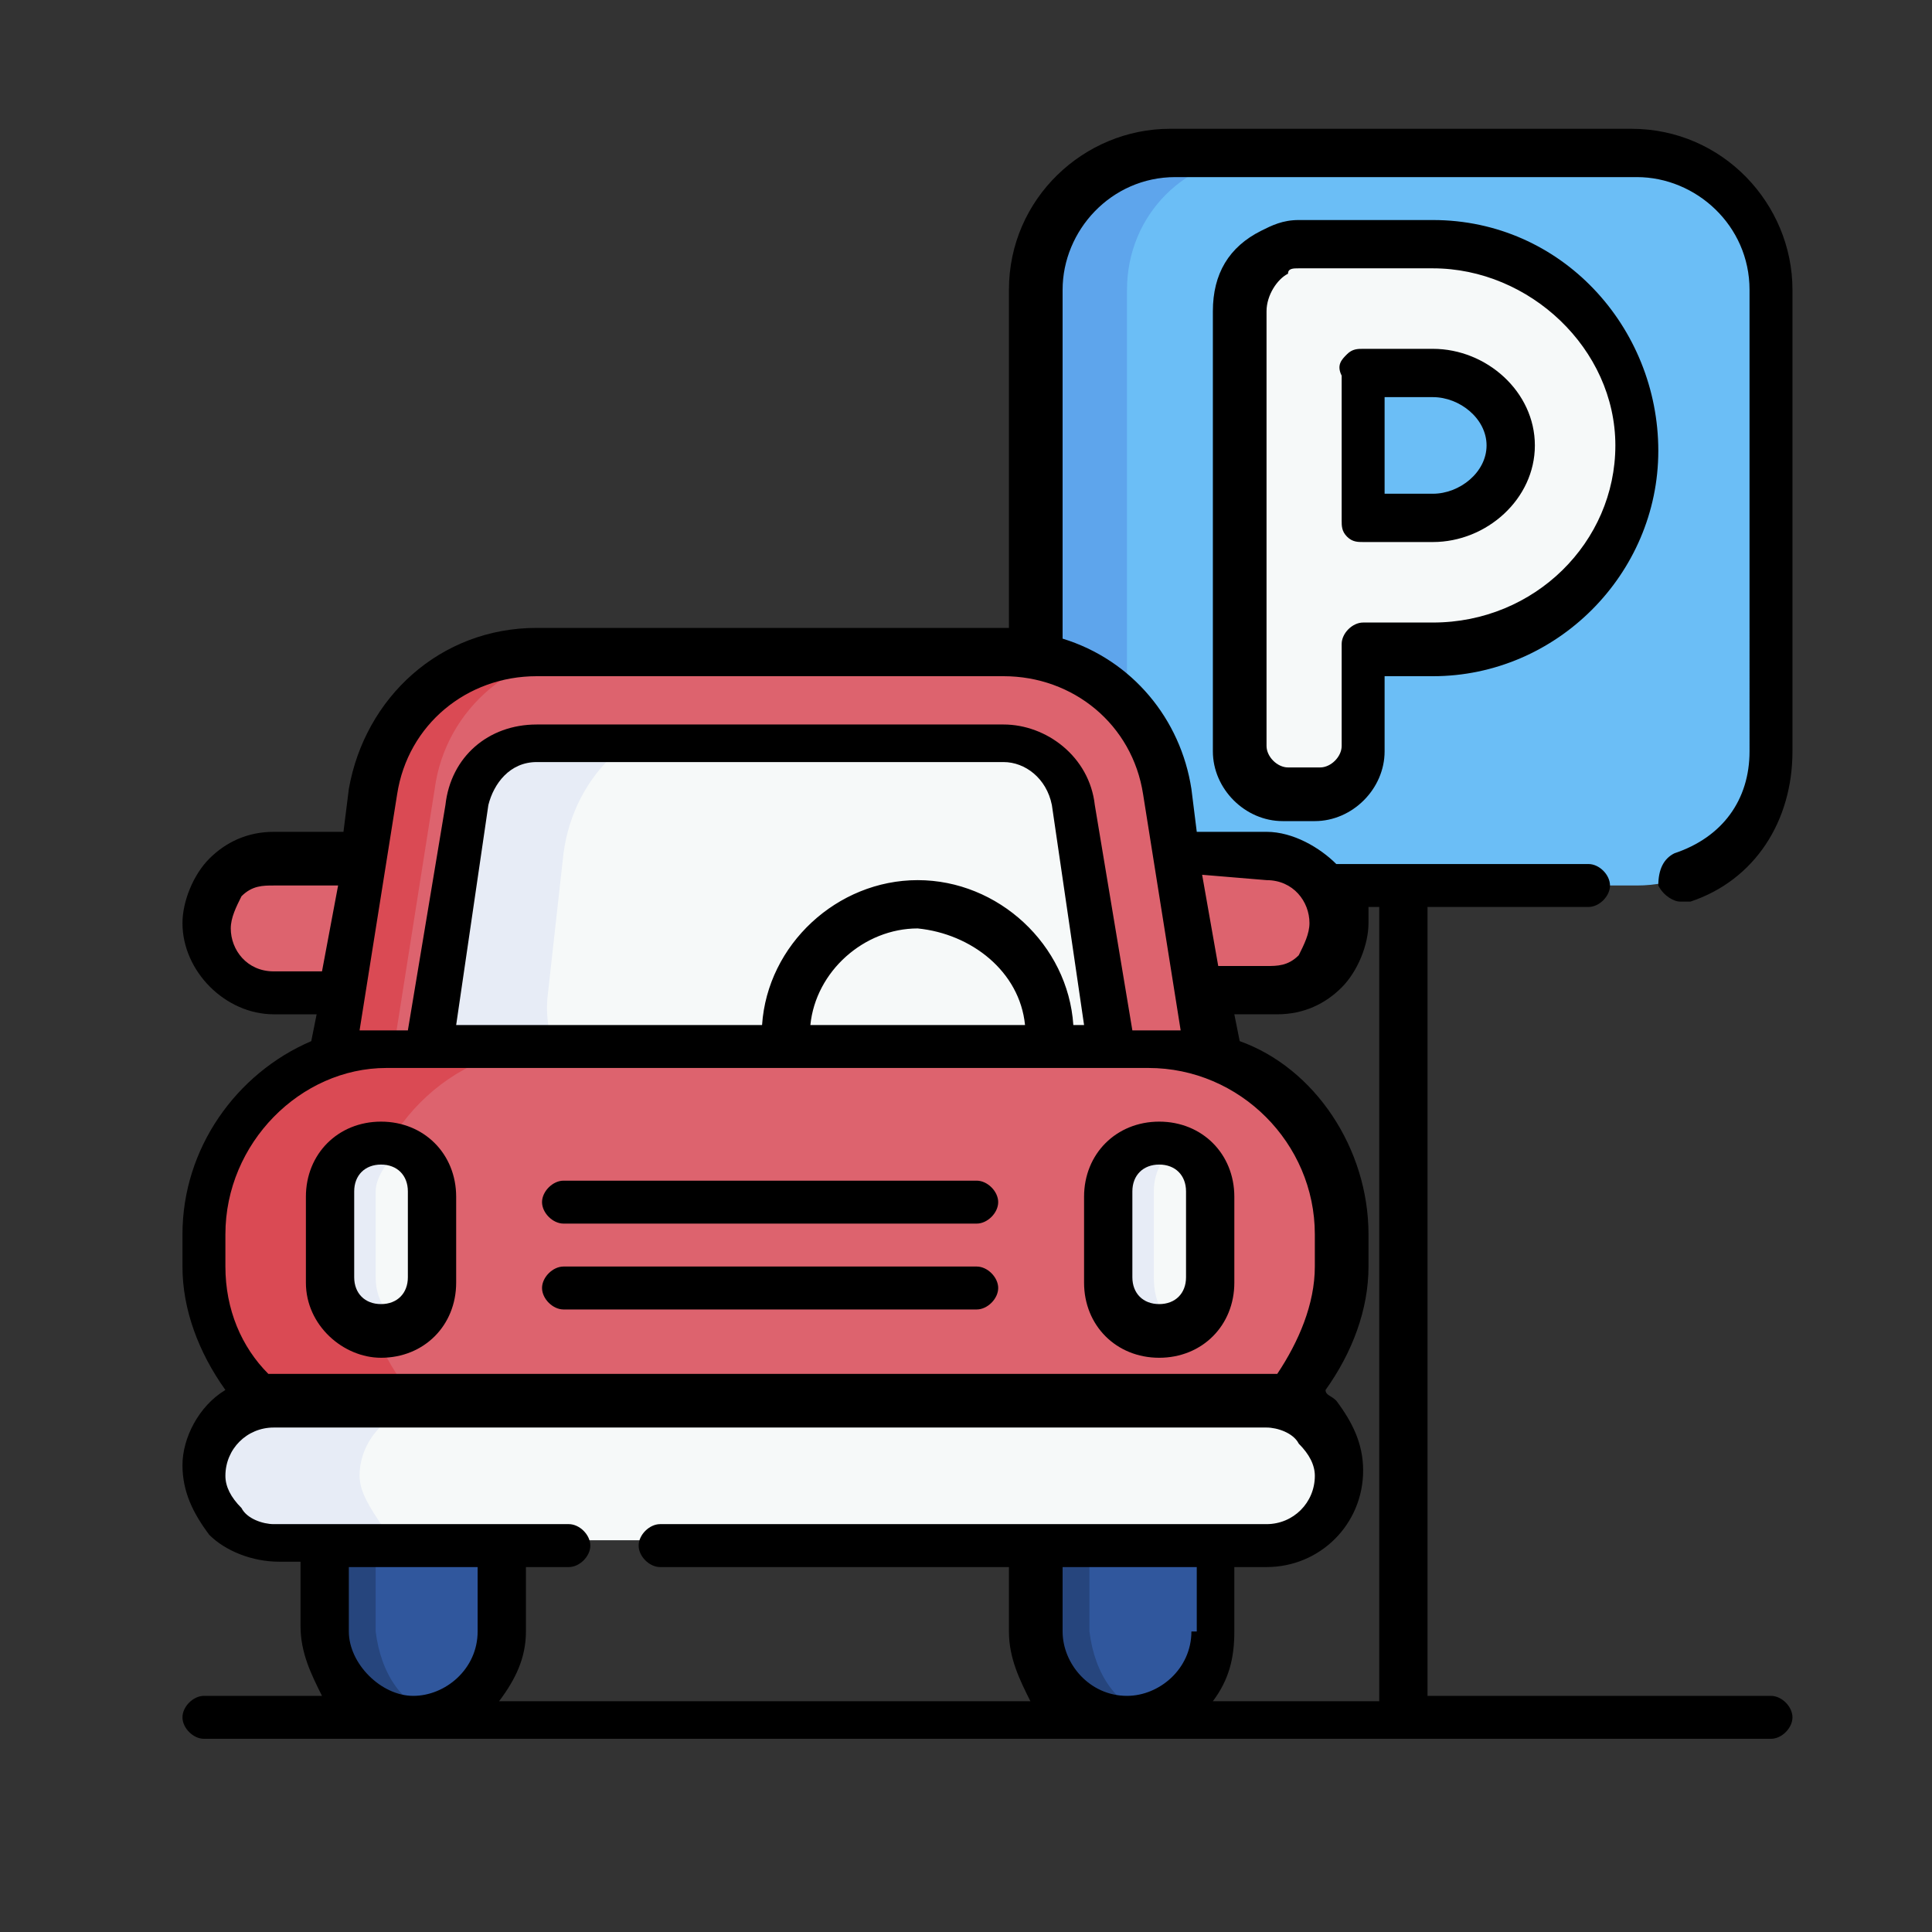 <?xml version="1.0" encoding="utf-8"?>
<!-- Generator: Adobe Illustrator 26.0.1, SVG Export Plug-In . SVG Version: 6.00 Build 0)  -->
<svg version="1.1" id="Livello_1" xmlns="http://www.w3.org/2000/svg" xmlns:xlink="http://www.w3.org/1999/xlink" x="0px" y="0px"
	 viewBox="0 0 36 36" style="enable-background:new 0 0 36 36;" xml:space="preserve">
<rect x="0" y="0" width="36" height="36" fill="#333333" stroke="none"/>
<style type="text/css">
	.st0{fill:#6BBEF6;}
	.st1{fill:#5EA5EC;}
	.st2{fill:#F6F9F9;}
	.st3{fill:#DD636E;}
	.st4{fill:#E7ECF6;}
	.st5{fill:#DA4A54;}
	.st6{fill:#30579D;}
	.st7{fill:#26457D;}
</style>
<g>
	<g>
		<path class="st0" d="M21.9,16.5h8.6c1.4,0,2.5-1.1,2.5-2.5V5.4c0-1.4-1.1-2.5-2.5-2.5h-8.6c-1.4,0-2.5,1.1-2.5,2.5V14
			C19.4,15.4,20.5,16.5,21.9,16.5z"/>
		<path class="st1" d="M23.5,16.5h-1.6c-1.4,0-2.5-1.1-2.5-2.5V5.4c0-1.4,1.1-2.5,2.5-2.5h1.6C22.1,2.9,21,4,21,5.4V14
			C21,15.4,22.1,16.5,23.5,16.5z"/>
		<g>
			<path class="st2" d="M26.7,4.6h-2.5c-0.2,0-0.4,0-0.5,0.1C23.3,4.9,23,5.3,23,5.8v8.2c0,0.5,0.4,0.9,0.9,0.9h0.6
				c0.5,0,0.9-0.4,0.9-0.9v-1.9c0.5,0,1,0,1.3,0c2.1,0,3.8-1.7,3.8-3.7S28.8,4.6,26.7,4.6L26.7,4.6z M26.7,9.7c-0.3,0-0.8,0-1.3,0
				c0-0.5,0-1.1,0-1.4c0-0.3,0-0.8,0-1.4h1.3c0.8,0,1.4,0.6,1.4,1.4S27.5,9.7,26.7,9.7z"/>
		</g>
		<path class="st3" d="M23.6,18.5H5.1c-0.7,0-1.3-0.6-1.3-1.3s0.6-1.3,1.3-1.3h18.6c0.7,0,1.3,0.6,1.3,1.3
			C24.9,17.9,24.3,18.5,23.6,18.5z"/>
		<path class="st2" d="M19.6,13.3H9.1c-0.5,0-0.9,0.4-1,0.9l-0.6,6.5h13.8l-0.6-6.5C20.6,13.7,20.2,13.3,19.6,13.3L19.6,13.3z"/>
		<path class="st4" d="M12.1,20.7H7.5l0.6-6.5c0-0.5,0.5-0.9,1-0.9h4.3c-1.5,0-2.7,1.1-2.9,2.6l-0.3,2.7
			C10.1,19.8,11,20.7,12.1,20.7z"/>
		<path class="st3" d="M21.8,14.7c-0.2-1.5-1.5-2.6-3.1-2.6H10c-1.5,0-2.8,1.1-3.1,2.6l-1.2,7.6H23L21.8,14.7z M7.8,20.6L8.7,15
			c0.1-0.7,0.7-1.1,1.3-1.1h8.7c0.7,0,1.2,0.5,1.3,1.1l0.9,5.6H7.8z"/>
		<path class="st5" d="M10,12.1c-1.5,0-2.8,1.1-3.1,2.6l-1.2,7.6h1.2l1.2-7.6c0.2-1.5,1.5-2.6,3.1-2.6L10,12.1z"/>
		<path class="st6" d="M7.6,32.1c-0.9,0-1.7-0.8-1.7-1.7v-1.7l1.3-1.6l2,1.6v1.7C9.3,31.4,8.6,32.1,7.6,32.1L7.6,32.1z"/>
		<path class="st7" d="M8.2,32c-0.2,0.1-0.4,0.1-0.6,0.1c-0.9,0-1.7-0.8-1.7-1.7v-1.7l1.3-1.6l0.7,0.5l-0.9,1.1v1.7
			C7.1,31.2,7.5,31.8,8.2,32z"/>
		<path class="st6" d="M20.9,32.1c-0.9,0-1.7-0.8-1.7-1.7v-1.7l2.2-1.6l1.1,1.6v1.7C22.6,31.4,21.9,32.1,20.9,32.1L20.9,32.1z"/>
		<path class="st7" d="M21.5,32c-0.2,0.1-0.4,0.1-0.6,0.1c-0.9,0-1.7-0.8-1.7-1.7v-1.7l1.3-1.6l0.7,0.5l-0.9,1.1v1.7
			C20.4,31.2,20.8,31.8,21.5,32z"/>
		<path class="st3" d="M21.5,19.6H7.3c-1.9,0-3.5,1.6-3.5,3.5v0.6c0,1.9,1.6,3.5,3.5,3.5h14.2c1.9,0,3.5-1.6,3.5-3.5v-0.6
			C25,21.1,23.4,19.6,21.5,19.6L21.5,19.6z"/>
		<path class="st5" d="M10.3,27.1h-3c-1.9,0-3.5-1.6-3.5-3.5v-0.6c0-1.9,1.6-3.5,3.5-3.5h3c-1.9,0-3.5,1.6-3.5,3.5v0.6
			C6.8,25.6,8.3,27.1,10.3,27.1z"/>
		<path class="st2" d="M23.6,26.1H5.1c-0.7,0-1.3,0.6-1.3,1.3s0.6,1.3,1.3,1.3h18.5c0.7,0,1.3-0.6,1.3-1.3S24.4,26.1,23.6,26.1z"/>
		<path class="st4" d="M7.1,28.4c0.2,0.2,0.6,0.4,0.9,0.4H5.1c-0.4,0-0.7-0.1-0.9-0.4c-0.2-0.2-0.4-0.6-0.4-0.9
			c0-0.7,0.6-1.3,1.3-1.3H8c-0.7,0-1.3,0.6-1.3,1.3C6.7,27.8,6.9,28.1,7.1,28.4z"/>
		<g>
			<path class="st2" d="M7.1,24.9c-0.5,0-1-0.4-1-1v-1.6c0-0.5,0.4-1,1-1s1,0.4,1,1v1.6C8.1,24.4,7.7,24.9,7.1,24.9L7.1,24.9z"/>
			<path class="st2" d="M21.6,24.9c-0.5,0-1-0.4-1-1v-1.6c0-0.5,0.4-1,1-1c0.5,0,1,0.4,1,1v1.6C22.6,24.4,22.1,24.9,21.6,24.9
				L21.6,24.9z"/>
			<g>
				<path class="st4" d="M22,24.7c-0.1,0.1-0.3,0.1-0.4,0.1c-0.5,0-1-0.4-1-1v-1.6c0-0.5,0.4-1,1-1c0.2,0,0.3,0,0.4,0.1
					c-0.3,0.2-0.5,0.5-0.5,0.9v1.6C21.5,24.3,21.7,24.6,22,24.7L22,24.7z"/>
				<path class="st4" d="M7.6,24.7c-0.1,0.1-0.3,0.1-0.4,0.1c-0.5,0-1-0.4-1-1v-1.6c0-0.5,0.4-1,1-1c0.2,0,0.3,0,0.4,0.1
					C7.3,21.5,7,21.9,7,22.2v1.6C7,24.3,7.3,24.6,7.6,24.7L7.6,24.7z"/>
			</g>
		</g>
	</g>
	<g>
		<path d="M31.3,16.8c0.1,0,0.1,0,0.2,0c1.2-0.4,1.9-1.5,1.9-2.8V5.4c0-1.6-1.3-3-3-3h-8.6c-1.6,0-3,1.3-3,3v6.3c-0.1,0-0.2,0-0.2,0
			H10c-1.8,0-3.2,1.3-3.5,3l-0.1,0.8H5.1c-0.5,0-0.9,0.2-1.2,0.5c-0.3,0.3-0.5,0.8-0.5,1.2c0,0.9,0.8,1.7,1.7,1.7h0.8l-0.1,0.5
			c-1.4,0.6-2.4,2-2.4,3.6v0.6c0,0.8,0.3,1.6,0.8,2.3c-0.5,0.3-0.8,0.9-0.8,1.4c0,0.5,0.2,0.9,0.5,1.3c0.3,0.3,0.8,0.5,1.3,0.5h0.4
			v1.2c0,0.5,0.2,0.9,0.4,1.3H3.8c-0.2,0-0.4,0.2-0.4,0.4c0,0.2,0.2,0.4,0.4,0.4H33c0.2,0,0.4-0.2,0.4-0.4c0-0.2-0.2-0.4-0.4-0.4
			h-6.4V16.9h3c0.2,0,0.4-0.2,0.4-0.4c0-0.2-0.2-0.4-0.4-0.4h-4.7c-0.3-0.3-0.8-0.6-1.3-0.6h-1.3l-0.1-0.8c-0.2-1.3-1.1-2.4-2.4-2.8
			V5.4c0-1.1,0.9-2.1,2.1-2.1h8.6c1.1,0,2.1,0.9,2.1,2.1V14c0,0.9-0.5,1.6-1.4,1.9c-0.2,0.1-0.3,0.3-0.3,0.6
			C31,16.7,31.2,16.8,31.3,16.8L31.3,16.8z M5.1,18.1c-0.5,0-0.8-0.4-0.8-0.8c0-0.2,0.1-0.4,0.2-0.6c0.2-0.2,0.4-0.2,0.6-0.2h1.2
			L6,18.1H5.1z M4.2,23.6v-0.6c0-1.7,1.4-3.1,3-3.1h14.2c1.7,0,3.1,1.4,3.1,3.1v0.6c0,0.7-0.3,1.4-0.7,2c0,0-0.1,0-0.1,0H5.1
			c0,0-0.1,0-0.1,0C4.5,25.1,4.2,24.4,4.2,23.6L4.2,23.6z M20,19.1c-0.1-1.5-1.4-2.7-2.9-2.7c-1.5,0-2.8,1.2-2.9,2.7H8.5l0.6-4.1
			c0.1-0.4,0.4-0.8,0.9-0.8h8.7c0.4,0,0.8,0.3,0.9,0.8l0.6,4.1H20z M19.1,19.1h-4c0.1-1,1-1.8,2-1.8C18.1,17.4,19,18.1,19.1,19.1z
			 M8.9,29.2v1.2c0,0.7-0.6,1.2-1.2,1.2s-1.2-0.6-1.2-1.2v-1.2L8.9,29.2z M9.8,30.4v-1.2h0.8c0.2,0,0.4-0.2,0.4-0.4
			c0-0.2-0.2-0.4-0.4-0.4H5.1c-0.2,0-0.5-0.1-0.6-0.3c-0.2-0.2-0.3-0.4-0.3-0.6c0-0.5,0.4-0.9,0.9-0.9h18.5c0.2,0,0.5,0.1,0.6,0.3
			c0.2,0.2,0.3,0.4,0.3,0.6c0,0.5-0.4,0.9-0.9,0.9H12.3c-0.2,0-0.4,0.2-0.4,0.4c0,0.2,0.2,0.4,0.4,0.4h6.5v1.2
			c0,0.5,0.2,0.9,0.4,1.3H9.3C9.6,31.3,9.8,30.9,9.8,30.4L9.8,30.4z M22.2,30.4c0,0.7-0.6,1.2-1.2,1.2c-0.7,0-1.2-0.6-1.2-1.2v-1.2
			h2.5V30.4z M25.7,16.9v14.8h-3.1c0.3-0.4,0.4-0.8,0.4-1.3v-1.2h0.6c1,0,1.8-0.8,1.8-1.8c0-0.5-0.2-0.9-0.5-1.3
			c-0.1-0.1-0.2-0.1-0.2-0.2c0.5-0.7,0.8-1.5,0.8-2.3v-0.6c0-1.6-1-3.1-2.4-3.6l-0.1-0.5h0.8c0.5,0,0.9-0.2,1.2-0.5
			c0.3-0.3,0.5-0.8,0.5-1.2c0-0.1,0-0.2,0-0.3L25.7,16.9z M23.6,16.4c0.5,0,0.8,0.4,0.8,0.8c0,0.2-0.1,0.4-0.2,0.6
			c-0.2,0.2-0.4,0.2-0.6,0.2h-0.9l-0.3-1.7L23.6,16.4z M21.3,14.8l0.7,4.4c-0.2,0-0.4,0-0.6,0h-0.3l-0.7-4.2
			c-0.1-0.9-0.9-1.5-1.7-1.5H10c-0.9,0-1.6,0.6-1.7,1.5l-0.7,4.2H7.3c-0.2,0-0.4,0-0.6,0l0.7-4.4c0.2-1.3,1.3-2.2,2.6-2.2h8.7
			C20,12.6,21.1,13.5,21.3,14.8L21.3,14.8z"/>
		<path d="M26.7,4.1h-2.5c-0.3,0-0.5,0.1-0.7,0.2c-0.6,0.3-0.9,0.8-0.9,1.5v8.2c0,0.7,0.6,1.3,1.3,1.3h0.6c0.7,0,1.3-0.6,1.3-1.3
			v-1.4c0.3,0,0.7,0,0.9,0c2.3,0,4.2-1.9,4.2-4.2S29.1,4.1,26.7,4.1L26.7,4.1z M26.7,11.6c-0.3,0-0.8,0-1.3,0
			c-0.2,0-0.4,0.2-0.4,0.4v1.9c0,0.2-0.2,0.4-0.4,0.4h-0.6c-0.2,0-0.4-0.2-0.4-0.4V5.8c0-0.3,0.2-0.6,0.4-0.7C24,5,24.1,5,24.2,5
			h2.5c1.8,0,3.4,1.5,3.4,3.3S28.6,11.6,26.7,11.6L26.7,11.6z"/>
		<path d="M26.7,6.5h-1.3c-0.1,0-0.2,0-0.3,0.1C25,6.7,24.9,6.8,25,7c0,0.5,0,2.2,0,2.7c0,0.1,0,0.2,0.1,0.3
			c0.1,0.1,0.2,0.1,0.3,0.1h0c0.5,0,1,0,1.3,0c1,0,1.9-0.8,1.9-1.8S27.7,6.5,26.7,6.5z M26.7,9.2c-0.2,0-0.5,0-0.9,0
			c0-0.4,0-1.5,0-1.8h0.9c0.5,0,1,0.4,1,0.9S27.2,9.2,26.7,9.2z"/>
		<path d="M7.1,25.3c0.8,0,1.4-0.6,1.4-1.4v-1.6c0-0.8-0.6-1.4-1.4-1.4s-1.4,0.6-1.4,1.4v1.6C5.7,24.7,6.4,25.3,7.1,25.3z M6.6,22.2
			c0-0.3,0.2-0.5,0.5-0.5s0.5,0.2,0.5,0.5v1.6c0,0.3-0.2,0.5-0.5,0.5s-0.5-0.2-0.5-0.5V22.2z"/>
		<path d="M21.6,25.3c0.8,0,1.4-0.6,1.4-1.4v-1.6c0-0.8-0.6-1.4-1.4-1.4s-1.4,0.6-1.4,1.4v1.6C20.2,24.7,20.8,25.3,21.6,25.3z
			 M21.1,22.2c0-0.3,0.2-0.5,0.5-0.5s0.5,0.2,0.5,0.5v1.6c0,0.3-0.2,0.5-0.5,0.5s-0.5-0.2-0.5-0.5V22.2z"/>
		<path d="M10.5,22.8h7.7c0.2,0,0.4-0.2,0.4-0.4c0-0.2-0.2-0.4-0.4-0.4h-7.7c-0.2,0-0.4,0.2-0.4,0.4C10.1,22.6,10.3,22.8,10.5,22.8z
			"/>
		<path d="M10.5,24.4h7.7c0.2,0,0.4-0.2,0.4-0.4c0-0.2-0.2-0.4-0.4-0.4h-7.7c-0.2,0-0.4,0.2-0.4,0.4C10.1,24.2,10.3,24.4,10.5,24.4z
			"/>
	</g>
</g>
</svg>
